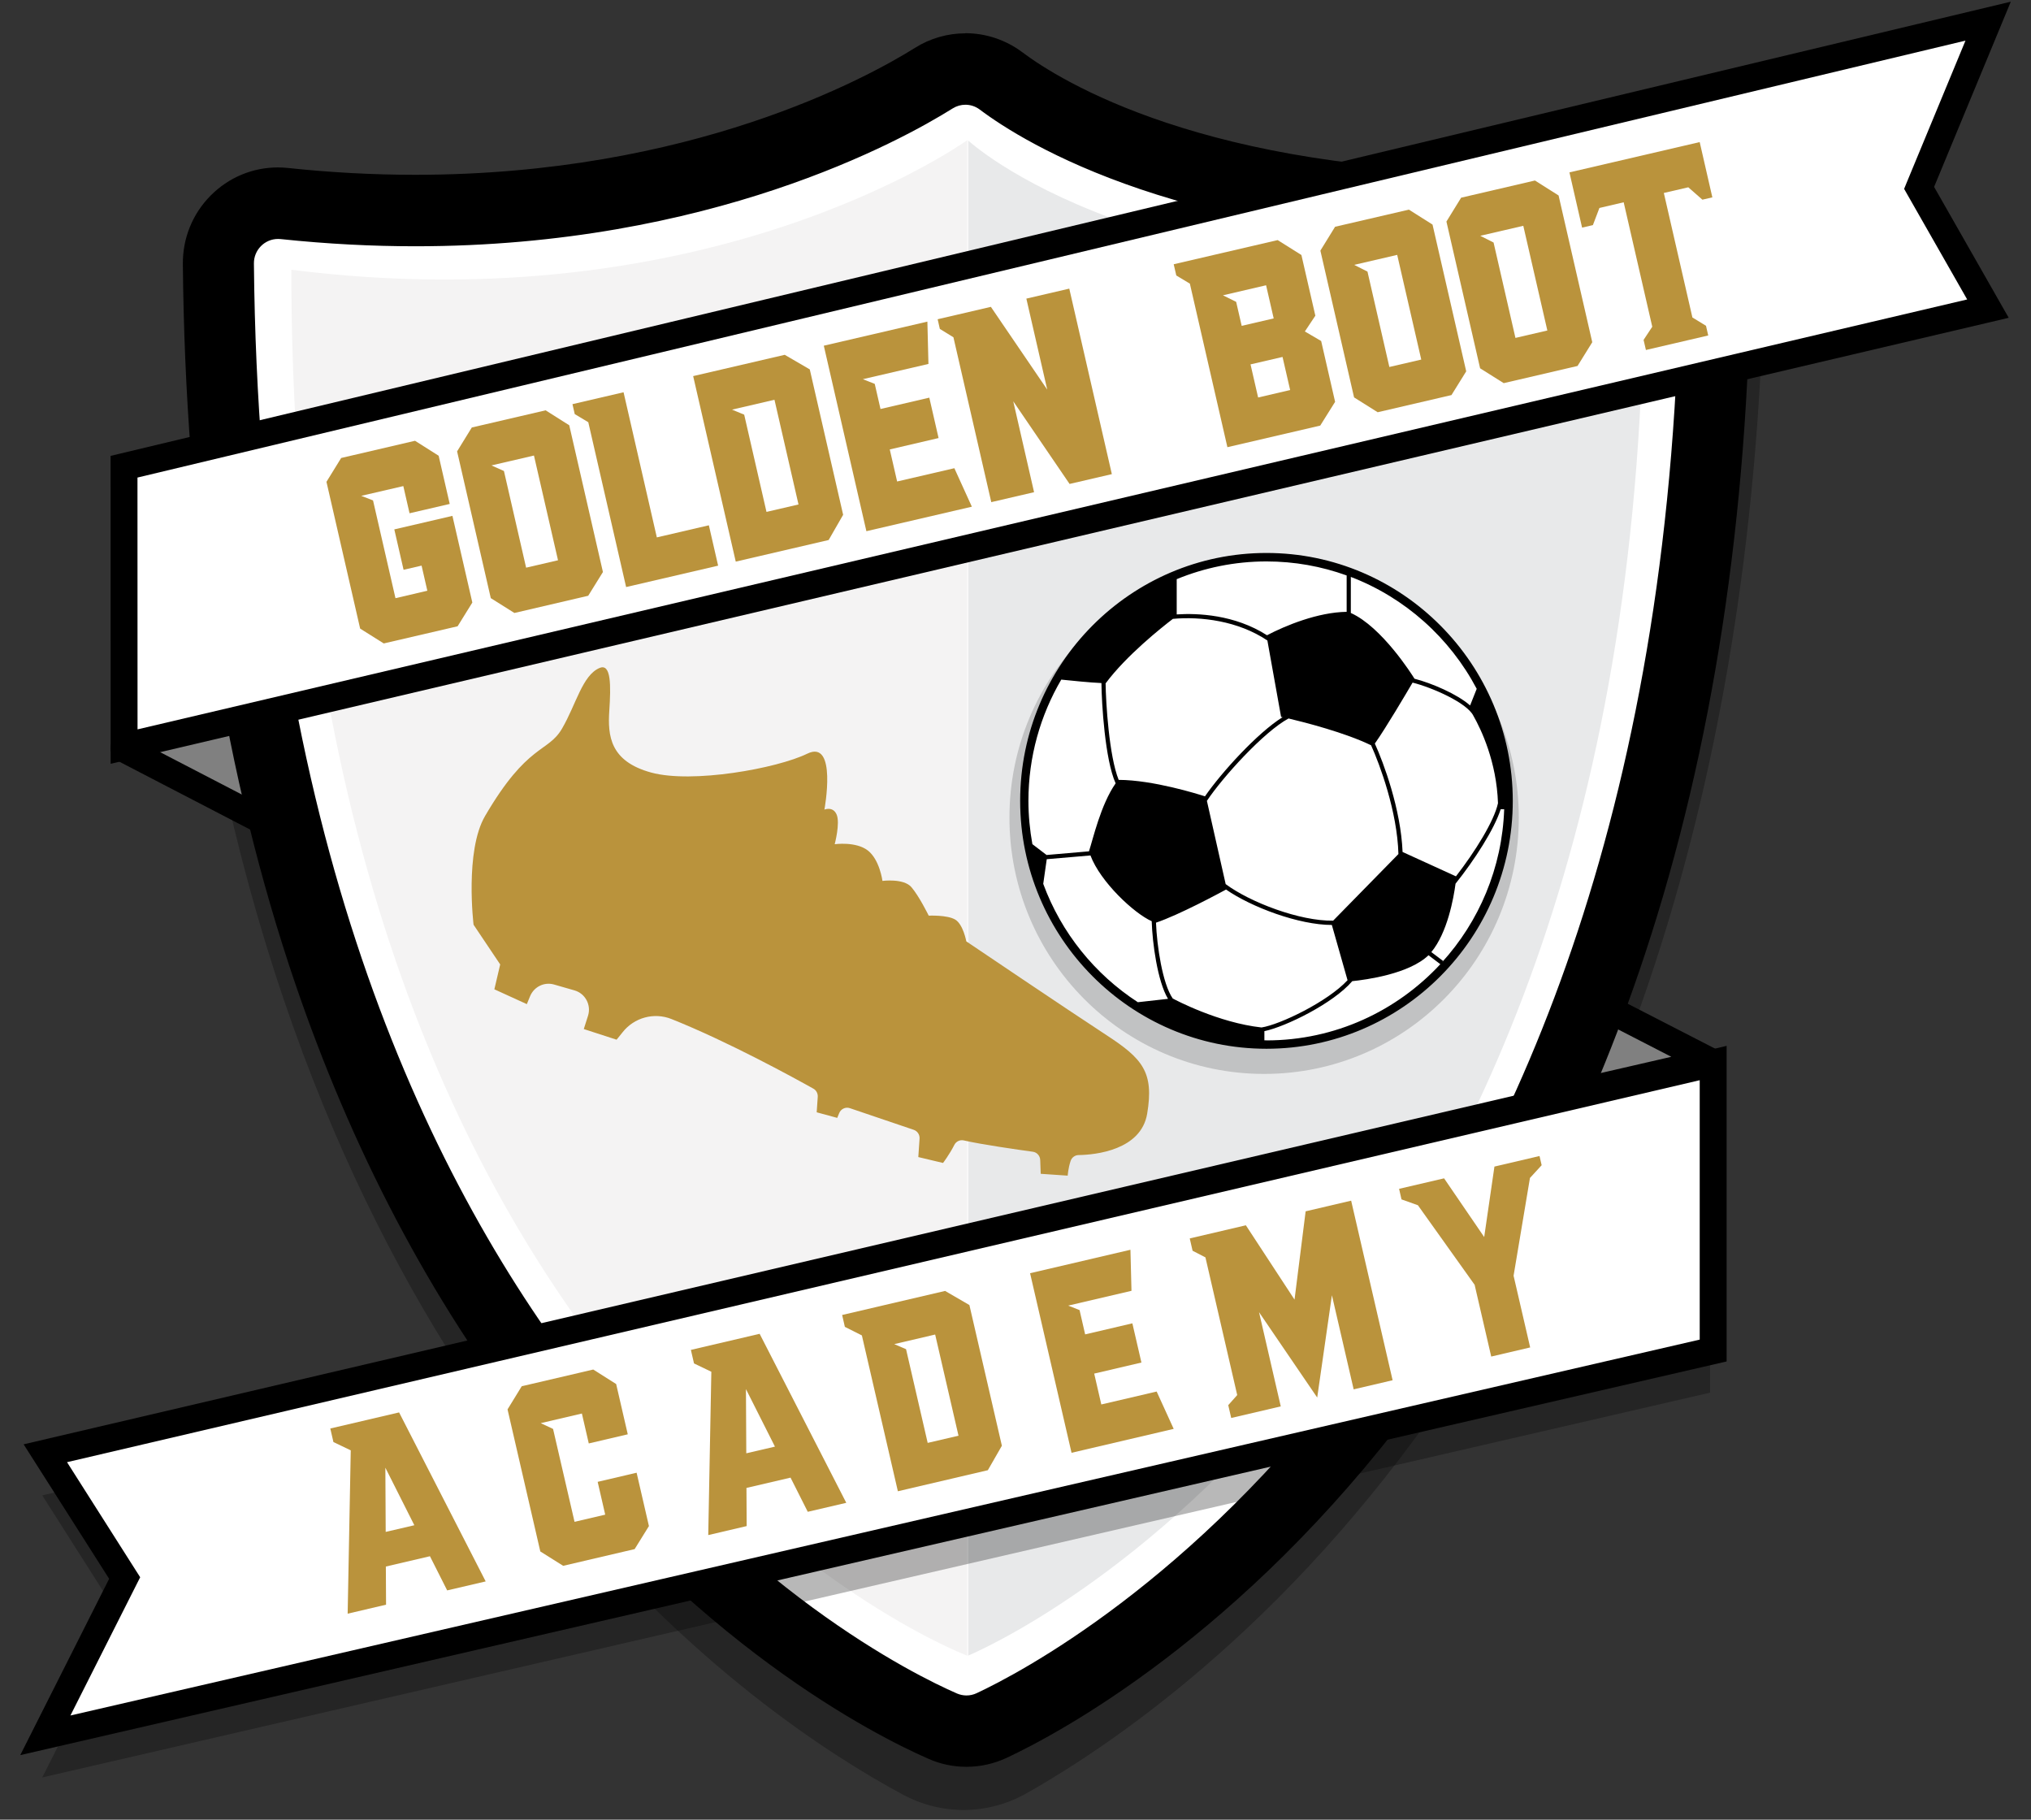 <svg width="96" height="86" viewBox="0 0 96 86" fill="none" xmlns="http://www.w3.org/2000/svg">
<rect x="0" y="0" width="96" height="86" fill="#333333" stroke="none"/>
<path opacity="0.28" d="M83.415 11.341C82.941 61.065 57.26 79.813 48.508 84.761C46.703 85.782 44.504 85.8 42.679 84.817C35.494 80.949 17.164 68.19 10.392 36.162C8.864 28.925 41.73 5.229 44.871 3.293C45.319 3.017 45.888 3.039 46.31 3.353C48.97 5.321 59.593 11.818 82.031 10.065C82.781 10.005 83.42 10.597 83.412 11.343L83.415 11.341Z" fill="black"/>
<path d="M12.525 38.844L5.893 35.404C5.847 35.38 5.853 35.313 5.905 35.299L12.527 33.482V38.844H12.525Z" fill="#808080"/>
<path d="M13.163 39.489H12.372L12.235 39.42L5.604 35.98L5.601 35.979C5.048 35.688 5.118 34.843 5.74 34.674L13.163 32.638V39.489ZM7.521 35.523L11.891 37.79V34.326L7.521 35.523Z" fill="black"/>
<path d="M71.559 45.398L80.833 50.164C80.875 50.186 77.39 50.978 77.343 50.99L70.572 52.547L71.559 45.398Z" fill="#808080"/>
<path d="M81.12 49.587L81.126 49.59L81.255 49.679C81.305 49.724 81.358 49.786 81.4 49.869C81.497 50.063 81.479 50.262 81.424 50.403C81.377 50.522 81.308 50.598 81.276 50.629C81.239 50.665 81.206 50.69 81.187 50.703C81.123 50.746 81.062 50.768 81.058 50.769C81.026 50.782 80.996 50.791 80.982 50.796C80.947 50.806 80.902 50.818 80.855 50.83C80.758 50.856 80.62 50.891 80.459 50.929C80.134 51.008 79.699 51.109 79.263 51.21C78.826 51.311 78.386 51.413 78.054 51.489C77.887 51.527 77.747 51.559 77.647 51.582L77.496 51.616L77.483 51.62L69.815 53.383L69.942 52.457L71.053 44.414L81.12 49.587ZM71.329 51.709L77.202 50.36C77.317 50.333 78.166 50.139 78.98 49.95C78.986 49.949 78.992 49.947 78.998 49.945L72.066 46.38L71.329 51.709Z" fill="black"/>
<path d="M45.702 81.821C45.315 81.821 44.938 81.742 44.583 81.587C42.215 80.554 33.872 76.368 25.967 65.919C21.442 59.936 17.837 52.904 15.252 45.019C12.104 35.415 10.451 24.464 10.34 12.47C10.332 11.707 10.622 10.988 11.155 10.448C11.69 9.906 12.4 9.606 13.158 9.606C13.257 9.606 13.357 9.612 13.456 9.622C15.528 9.843 17.61 9.954 19.644 9.954C33.118 9.954 41.815 5.164 44.159 3.695C44.607 3.415 45.122 3.266 45.649 3.266C46.261 3.266 46.843 3.46 47.332 3.83C49.209 5.24 56.506 9.843 71.596 9.843C73.674 9.843 75.845 9.753 78.051 9.579C78.126 9.573 78.201 9.571 78.274 9.571C79.032 9.571 79.742 9.868 80.275 10.411C80.808 10.953 81.098 11.671 81.092 12.436C80.981 24.208 79.328 35.016 76.176 44.564C73.591 52.398 69.986 59.433 65.459 65.48C57.566 76.025 49.244 80.453 46.882 81.559C46.513 81.732 46.103 81.823 45.696 81.823L45.702 81.821Z" fill="white"/>
<path d="M45.631 4.95C45.87 4.95 46.11 5.026 46.312 5.179C48.405 6.754 56.042 11.527 71.58 11.527C73.636 11.527 75.831 11.444 78.169 11.257C78.201 11.255 78.23 11.253 78.26 11.253C78.889 11.253 79.406 11.77 79.4 12.415C78.927 62.931 50.168 78.148 46.162 80.023C46.01 80.094 45.846 80.13 45.684 80.13C45.53 80.13 45.378 80.098 45.234 80.037C41.205 78.279 12.479 63.944 12.002 12.453C11.995 11.807 12.517 11.293 13.142 11.293C13.181 11.293 13.223 11.295 13.264 11.299C15.484 11.533 17.61 11.639 19.628 11.639C33.556 11.639 42.582 6.658 45.029 5.125C45.215 5.008 45.424 4.95 45.633 4.95M45.631 1.575C44.79 1.575 43.969 1.811 43.255 2.258C41.005 3.666 32.656 8.261 19.626 8.261C17.651 8.261 15.627 8.154 13.614 7.939C13.458 7.923 13.298 7.913 13.14 7.913C11.932 7.913 10.798 8.39 9.945 9.254C9.095 10.117 8.633 11.263 8.643 12.481C8.755 24.649 10.437 35.774 13.639 45.542C16.282 53.604 19.974 60.802 24.613 66.934C32.763 77.709 41.434 82.054 43.896 83.128C44.463 83.377 45.065 83.502 45.682 83.502C46.331 83.502 46.987 83.357 47.577 83.081C50.028 81.933 58.657 77.346 66.785 66.488C71.42 60.296 75.11 53.096 77.755 45.087C80.961 35.373 82.643 24.389 82.755 12.443C82.767 11.226 82.303 10.08 81.453 9.214C80.602 8.35 79.468 7.874 78.26 7.874C78.141 7.874 78.023 7.878 77.905 7.887C75.742 8.058 73.615 8.146 71.58 8.146C57.007 8.146 50.093 3.801 48.321 2.468C47.549 1.888 46.596 1.569 45.633 1.569L45.631 1.575Z" fill="black"/>
<path d="M45.721 6.623C45.312 6.913 33.417 15.233 13.77 12.749C13.77 65.749 45.065 77.998 45.721 78.25V6.623Z" fill="#F4F3F3"/>
<path d="M77.697 12.752C55.282 14.833 46.317 7.138 45.764 6.641V78.245C46.806 77.806 77.699 64.356 77.699 12.752H77.697Z" fill="#E8E9EA"/>
<path opacity="0.28" d="M1.998 70.674L5.748 76.572L1.998 84.004L80.833 65.819V52.232L1.998 70.674Z" fill="black"/>
<path d="M2.143 68.683L5.892 74.581L2.143 82.014L80.977 63.828V50.241L2.143 68.683Z" fill="white"/>
<path d="M81.613 64.344L0.957 82.95L5.159 74.616L1.117 68.261L80.835 49.612L81.613 49.429V64.344ZM3.168 69.105L6.426 74.23L6.626 74.543L3.329 81.077L80.341 63.312V51.052L3.168 69.105Z" fill="black"/>
<path d="M52.056 66.377L51.72 64.918L53.952 64.396L53.524 62.543L51.292 63.065L51.028 61.917L50.491 61.705L53.482 61.006L53.433 59.066L48.689 60.174L50.649 68.661L55.477 67.531L54.672 65.766L52.056 66.377Z" fill="#BA933C"/>
<path d="M28.25 70.034L28.607 71.585L27.157 71.924L26.142 67.534L25.56 67.26L27.504 66.805L27.83 68.219L29.673 67.788L29.124 65.411L28.041 64.726L24.702 65.506L24.661 65.516L23.99 66.61L25.539 73.324L26.62 74.003L29.998 73.213L30.673 72.125L30.091 69.603L28.25 70.034Z" fill="#BA933C"/>
<path d="M44.672 61.011L39.806 62.148L39.934 62.709L40.739 63.114L42.44 70.479L46.651 69.494L46.693 69.484L47.356 68.328L45.821 61.678L44.672 61.011ZM44.203 63.074L45.306 67.854L43.849 68.193L42.827 63.765L42.269 63.525L44.203 63.072V63.074Z" fill="#BA933C"/>
<path d="M61.714 57.249L61.189 61.422L58.889 57.909L56.236 58.53L56.37 59.112L56.978 59.426L58.48 65.933L58.056 66.41L58.196 67.016L60.538 66.468L59.512 62.017L62.261 66.05L62.956 61.215L63.984 65.663L65.825 65.232L63.865 56.745L61.714 57.249Z" fill="#BA933C"/>
<path d="M72.317 55.672L72.87 55.07L72.769 54.635L70.638 55.134L70.154 58.464L68.258 55.69L66.131 56.186L66.245 56.685L67.02 56.961L69.702 60.722L70.486 64.113L72.327 63.682L71.543 60.293L72.317 55.672Z" fill="#BA933C"/>
<path d="M15.612 67.512L15.76 68.153L16.579 68.546L16.433 76.265L18.248 75.84L18.238 74.037L20.322 73.55L21.137 75.165L22.957 74.74L18.864 66.753L15.612 67.513V67.512ZM19.584 72.085L18.231 72.4L18.215 69.366L19.584 72.083V72.085Z" fill="#BA933C"/>
<path d="M32.656 63.796L32.804 64.438L33.623 64.831L33.477 72.55L35.293 72.125L35.283 70.322L37.367 69.835L38.181 71.45L40.001 71.025L35.906 63.038L32.656 63.798V63.796ZM36.629 68.37L35.275 68.685L35.259 65.651L36.629 68.368V68.37Z" fill="#BA933C"/>
<path d="M90.711 8.88L93.965 14.587L5.866 35.284L5.862 22.057L93.975 1L90.711 8.88Z" fill="white"/>
<path d="M91.42 8.833L94.946 15.019L94.109 15.217L5.23 36.098L5.227 21.546L95.045 0.08L91.42 8.833ZM6.498 22.57L6.501 34.471L92.983 14.153L90.16 9.203L90.003 8.926L90.125 8.628L92.903 1.92L6.498 22.57Z" fill="black"/>
<path d="M18.638 25.02L19.076 26.929L19.927 26.732L20.199 27.919L18.693 28.271L17.632 23.65L17.075 23.434L19.064 22.973L19.358 24.258L21.257 23.817L20.734 21.539L19.617 20.832L16.126 21.645L15.431 22.772L17.014 29.669L17.024 29.709L18.139 30.41L21.63 29.599L22.326 28.477L21.385 24.381L18.638 25.02Z" fill="#BA933C"/>
<path d="M25.792 19.392L22.301 20.204L21.606 21.332L23.189 28.229L23.199 28.269L24.314 28.97L27.803 28.157L28.499 27.035L26.907 20.099L25.79 19.392H25.792ZM25.239 21.531L26.376 26.479L24.868 26.829L23.82 22.26L23.229 21.997L25.239 21.529V21.531Z" fill="#BA933C"/>
<path d="M31.047 25.398L29.474 18.539L27.059 19.101L27.166 19.57L27.807 19.955L29.595 27.745L33.944 26.734L33.506 24.826L31.047 25.398Z" fill="#BA933C"/>
<path d="M37.092 16.769L32.764 17.775L34.777 26.543L39.168 25.522L39.853 24.33L38.276 17.458L37.092 16.769ZM36.607 18.893L37.743 23.842L36.23 24.193L35.176 19.598L34.602 19.36L36.609 18.893H36.607Z" fill="#BA933C"/>
<path d="M42.405 22.756L42.057 21.241L44.364 20.703L43.926 18.794L41.619 19.33L41.347 18.143L40.785 17.921L43.885 17.2L43.835 15.2L38.939 16.338L40.952 25.105L45.937 23.947L45.11 22.128L42.405 22.756Z" fill="#BA933C"/>
<path d="M48.513 14.113L49.5 18.414L46.836 14.502L44.32 15.088L44.424 15.545L45.066 15.94L46.855 23.732L48.878 23.262L47.894 18.966L50.556 22.872L52.554 22.408L50.542 13.641L48.513 14.113Z" fill="#BA933C"/>
<path d="M61.678 15.664L62.173 14.92L61.514 12.052L60.392 11.347L55.478 12.489L55.6 13.019L56.242 13.406L58.016 21.135L62.404 20.114L63.107 18.991L62.448 16.117L61.678 15.666V15.664ZM59.109 17.221L60.622 16.87L60.982 18.434L59.468 18.786L59.109 17.221ZM59.845 13.484L60.204 15.049L58.691 15.4L58.43 14.266L57.806 13.957L59.845 13.482V13.484Z" fill="#BA933C"/>
<path d="M66.597 9.907L63.106 10.717L62.411 11.845L63.994 18.742L64.004 18.782L65.119 19.483L68.607 18.672L69.304 17.55L67.712 10.614L66.595 9.907H66.597ZM66.042 12.046L67.179 16.994L65.671 17.344L64.637 12.836L64.008 12.518L66.042 12.046Z" fill="#BA933C"/>
<path d="M72.555 8.531L69.064 9.343L68.369 10.471L69.952 17.368L69.962 17.407L71.077 18.108L74.566 17.296L75.262 16.174L73.67 9.238L72.553 8.531H72.555ZM72.002 10.672L73.139 15.62L71.631 15.97L70.597 11.462L69.968 11.144L72.002 10.672Z" fill="#BA933C"/>
<path d="M79.995 15.004L78.645 9.12L79.801 8.852L80.468 9.437L80.938 9.328L80.34 6.715L74.183 8.147L74.781 10.758L75.292 10.639L75.6 9.829L76.747 9.56L78.098 15.442L77.688 16.064L77.798 16.541L80.743 15.855L80.638 15.397L79.995 15.004Z" fill="#BA933C"/>
<path opacity="0.17" d="M59.752 50.755C66.4 50.755 71.789 45.332 71.789 38.642C71.789 31.952 66.4 26.529 59.752 26.529C53.103 26.529 47.714 31.952 47.714 38.642C47.714 45.332 53.103 50.755 59.752 50.755Z" fill="black"/>
<path d="M59.737 49.371C66.058 49.371 71.183 44.215 71.183 37.854C71.183 31.493 66.058 26.336 59.737 26.336C53.416 26.336 48.292 31.493 48.292 37.854C48.292 44.215 53.416 49.371 59.737 49.371Z" fill="white"/>
<path d="M59.862 26.134C53.443 26.134 48.22 31.391 48.22 37.85C48.22 44.31 53.443 49.566 59.862 49.566C66.282 49.566 71.505 44.31 71.505 37.85C71.505 31.391 66.282 26.134 59.862 26.134ZM59.628 48.56C57.581 48.333 55.576 47.267 55.432 47.19C54.947 46.491 54.682 44.699 54.641 43.607C55.738 43.238 57.668 42.195 57.952 42.041C59.156 42.877 61.4 43.715 62.953 43.715L63.695 46.326C62.759 47.34 60.504 48.425 59.63 48.56H59.628ZM52.877 36.858C52.423 35.738 52.269 33.19 52.259 32.29C52.259 32.29 52.263 32.29 52.265 32.29C53.244 30.976 54.898 29.663 55.44 29.248C56.758 29.129 58.52 29.339 59.906 30.271L60.553 33.879C60.553 33.879 60.579 33.885 60.624 33.895C59.438 34.633 57.721 36.524 56.956 37.636C56.622 37.529 54.509 36.864 52.879 36.858H52.877ZM63.016 43.512C61.441 43.54 59.089 42.644 57.934 41.784L57.047 37.85C57.79 36.733 59.73 34.592 60.906 33.956C61.684 34.141 63.568 34.622 64.808 35.223C65.218 36.127 66.045 38.353 66.1 40.364L63.016 43.51V43.512ZM66.296 40.261C66.215 38.244 65.396 36.043 64.985 35.142C65.51 34.399 66.461 32.785 66.769 32.261C67.697 32.493 69.338 33.216 69.64 33.823C70.009 34.473 70.741 36 70.806 37.96C70.625 38.802 69.727 40.245 68.819 41.417L66.291 40.263L66.296 40.261ZM68.802 41.761C69.698 40.641 70.631 39.193 70.933 38.246H71.099C71.002 41.03 69.905 43.56 68.156 45.484L68.208 45.414L67.655 44.997C68.415 44.08 68.707 42.459 68.8 41.761H68.802ZM69.8 32.556L69.488 33.341C68.875 32.801 67.665 32.284 66.86 32.078C66.751 31.901 65.321 29.631 63.85 28.97V27.266C66.412 28.247 68.527 30.142 69.8 32.554V32.556ZM63.653 27.195V28.916C62.297 28.934 60.768 29.562 59.888 30.023C58.357 29.044 56.61 28.974 55.62 29.038V27.372C56.93 26.833 58.363 26.534 59.862 26.534C61.192 26.534 62.467 26.768 63.653 27.197V27.195ZM50.167 32.12C50.621 32.167 51.537 32.261 52.062 32.282C52.07 33.23 52.23 35.904 52.733 37.022C52.024 38.037 51.661 39.667 51.474 40.231C51.474 40.231 51.474 40.233 51.474 40.235L49.469 40.408L48.798 39.896C48.678 39.231 48.611 38.547 48.611 37.849C48.611 35.759 49.179 33.801 50.163 32.12H50.167ZM49.311 41.772L49.477 40.607L51.543 40.43C52.014 41.683 53.603 43.166 54.438 43.538C54.469 44.562 54.71 46.373 55.209 47.207L53.783 47.366C51.75 46.046 50.163 44.088 49.311 41.772ZM59.862 49.169C59.829 49.169 59.797 49.167 59.764 49.167V48.734C60.782 48.52 63.026 47.416 63.918 46.371C64.573 46.304 66.607 46.03 67.521 45.146L68.081 45.569C66.027 47.783 63.105 49.171 59.862 49.171V49.169Z" fill="black"/>
<path d="M28.342 31.569C28.889 31.339 28.879 32.401 28.8 33.59C28.721 34.78 28.837 35.981 30.779 36.512C32.721 37.042 36.725 36.319 38.157 35.62C39.588 34.921 38.968 38.263 38.968 38.263C38.968 38.263 39.375 38.092 39.547 38.501C39.718 38.91 39.454 39.899 39.454 39.899C39.454 39.899 40.452 39.758 41.017 40.193C41.581 40.628 41.711 41.633 41.711 41.633C41.711 41.633 42.71 41.502 43.077 41.925C43.444 42.348 43.898 43.275 43.898 43.275C43.898 43.275 44.77 43.235 45.149 43.46C45.528 43.684 45.674 44.49 45.674 44.49C45.674 44.49 50.593 47.811 52.298 48.921C54.003 50.031 54.554 50.666 54.224 52.634C53.936 54.356 51.781 54.58 50.982 54.59C50.814 54.592 50.662 54.701 50.607 54.862C50.491 55.202 50.467 55.563 50.467 55.563L49.192 55.476L49.168 54.822C49.16 54.624 49.014 54.459 48.819 54.433C48.097 54.334 46.398 54.092 45.559 53.899C45.38 53.857 45.196 53.941 45.111 54.106C44.874 54.572 44.575 54.963 44.575 54.963L43.406 54.685L43.465 53.812C43.477 53.627 43.365 53.456 43.189 53.397L40.172 52.374C39.969 52.304 39.748 52.408 39.667 52.606L39.574 52.833L38.603 52.569L38.653 51.836C38.662 51.679 38.584 51.528 38.445 51.451C37.587 50.97 34.434 49.236 31.736 48.16C30.913 47.833 29.972 48.091 29.425 48.79C29.258 49.004 29.143 49.137 29.143 49.137L27.594 48.635L27.793 48.011C27.957 47.501 27.667 46.955 27.156 46.808L26.189 46.53C25.727 46.397 25.24 46.635 25.056 47.082L24.902 47.457L23.367 46.756L23.643 45.581L22.384 43.704C22.384 43.704 21.962 40.219 22.927 38.567C24.938 35.122 25.897 35.584 26.566 34.434C27.235 33.285 27.527 31.913 28.34 31.569H28.342Z" fill="#BA933C"/>
</svg>
